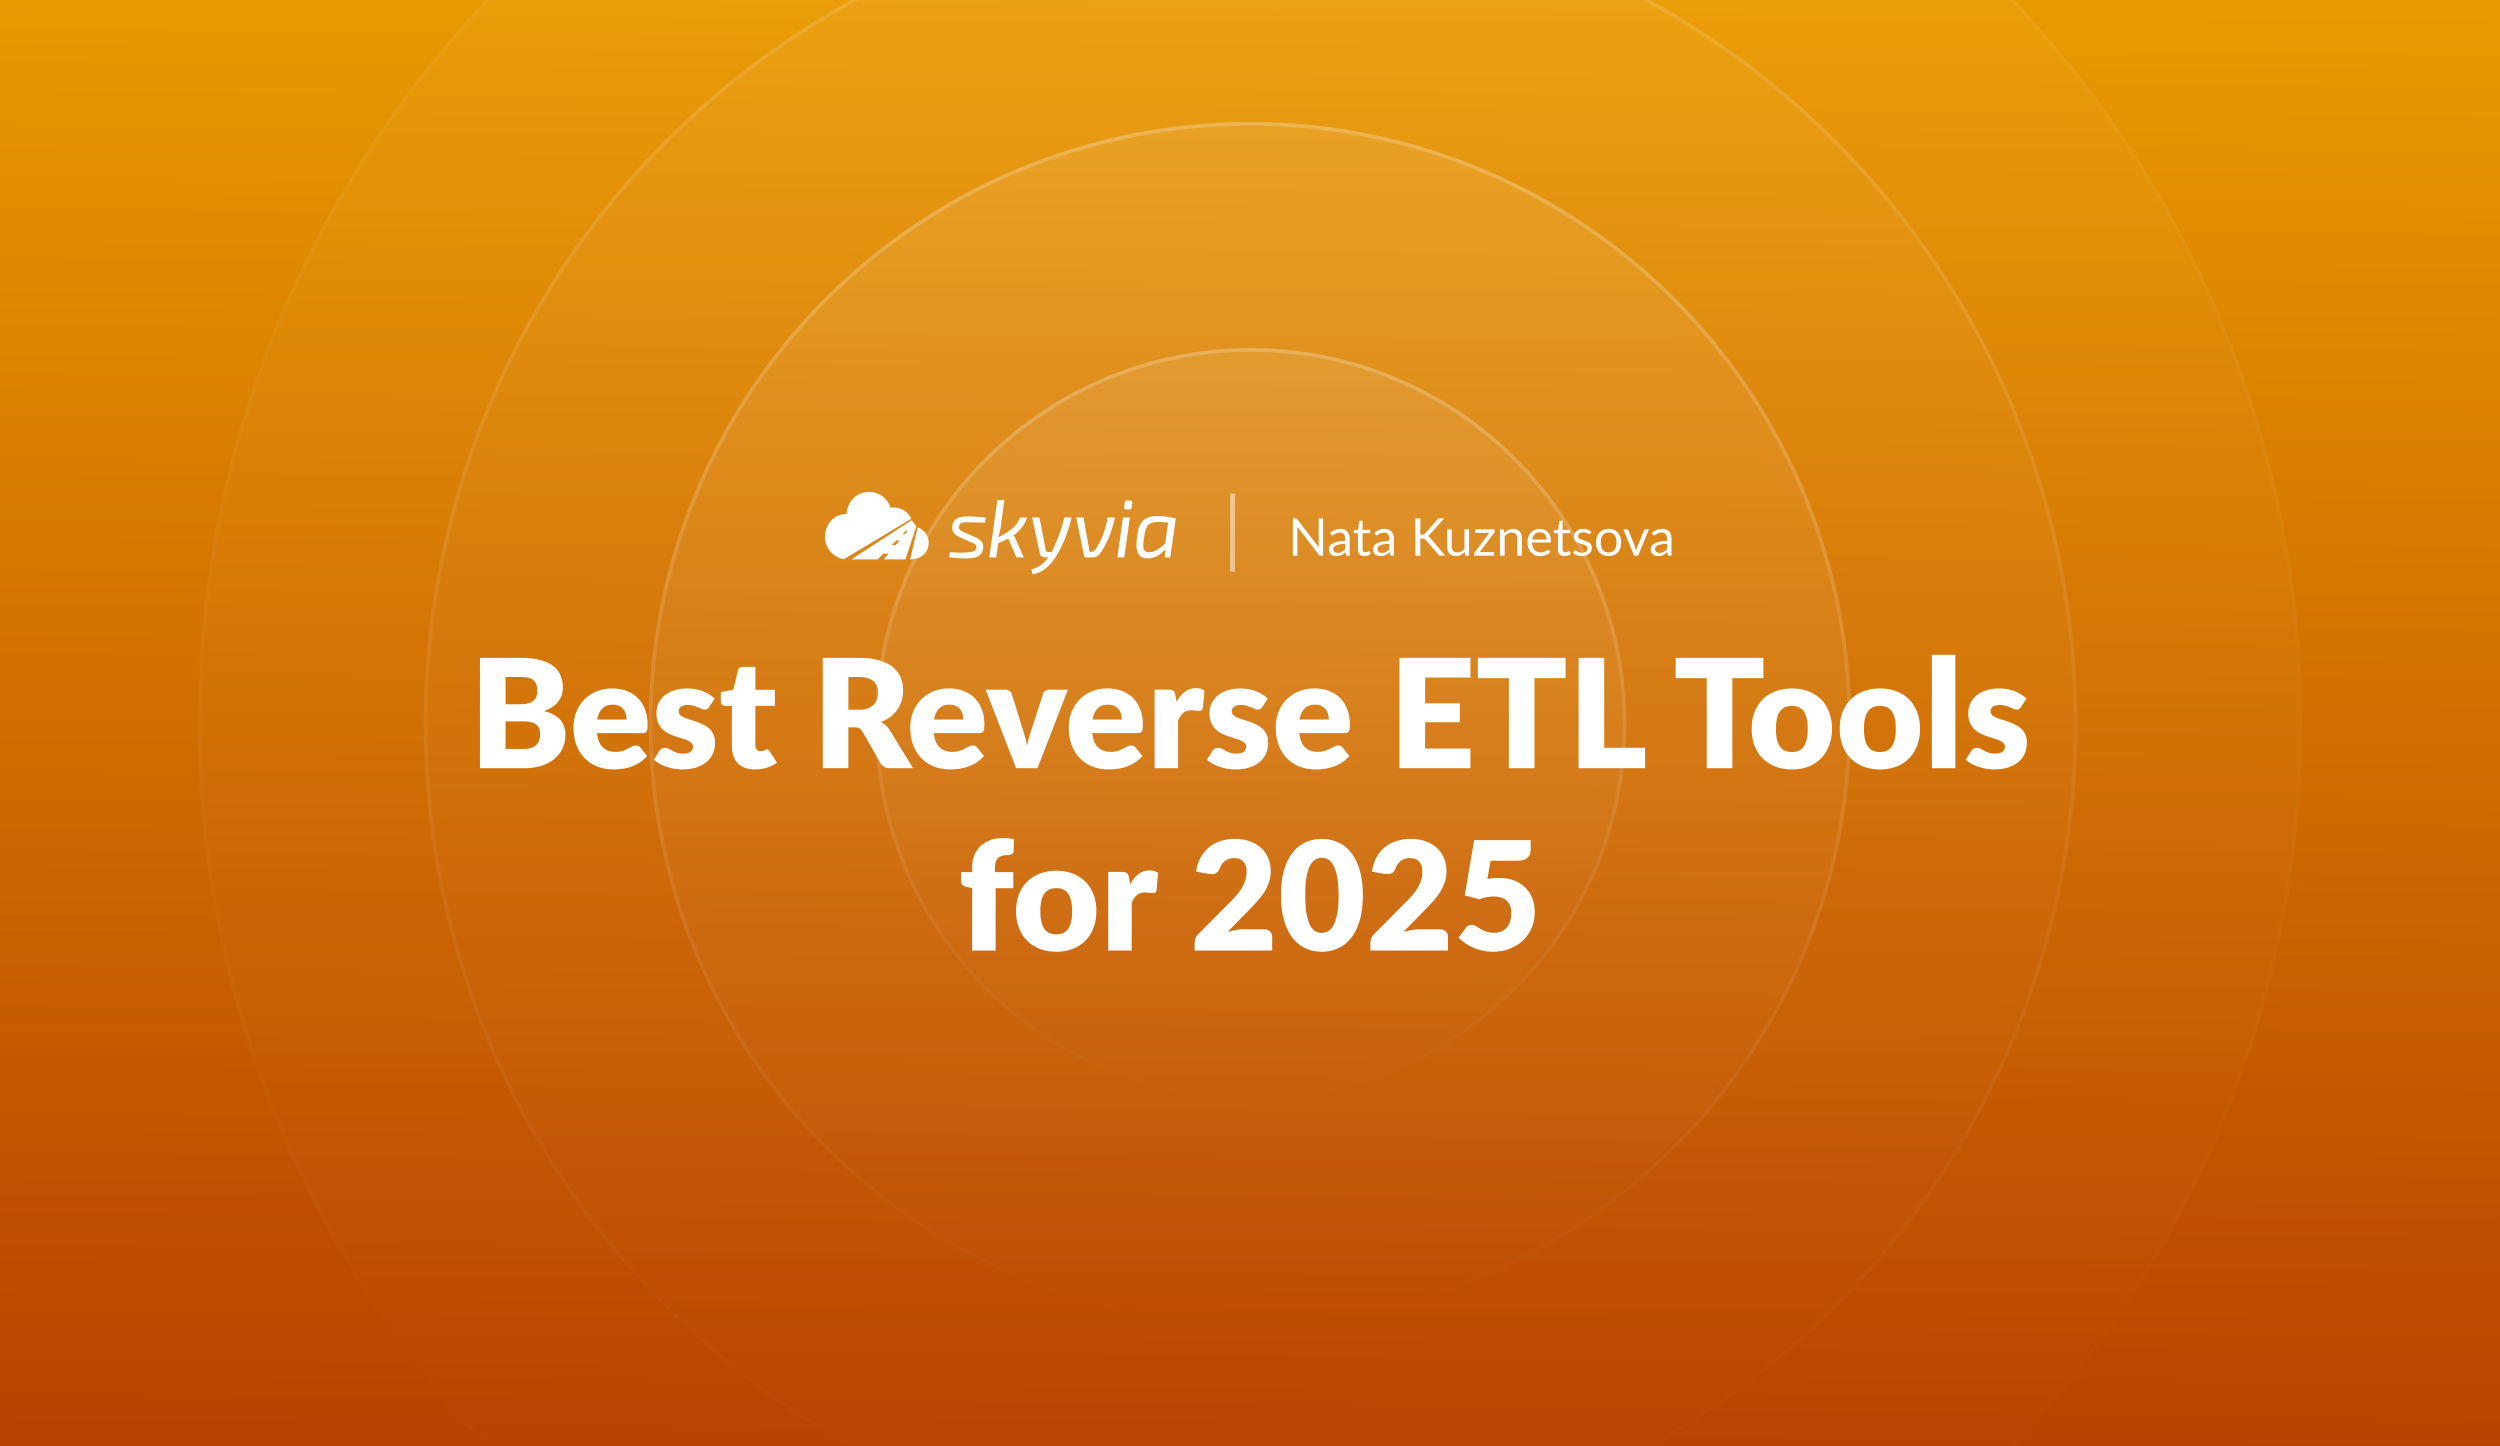 <?xml version="1.0" encoding="UTF-8"?> <svg xmlns="http://www.w3.org/2000/svg" width="2112" height="1222" fill="none"><rect width="100%" height="100%" fill="#333333" stroke="none"/><g clip-path="url(#a)"><path fill="url(#b)" d="M0 0h2112v1222H0z"></path><circle cx="1056" cy="611" r="889" fill="url(#c)" fill-opacity=".04"></circle><circle cx="1056" cy="611" r="887.412" stroke="url(#d)" stroke-opacity=".04" stroke-width="3.175"></circle><circle cx="1056.5" cy="611.5" r="698.5" fill="url(#e)" fill-opacity=".04"></circle><circle cx="1056.5" cy="611.5" r="696.912" stroke="url(#f)" stroke-opacity=".12" stroke-width="3.175"></circle><circle cx="1056" cy="611" r="508" fill="url(#g)" fill-opacity=".08"></circle><circle cx="1056" cy="611" r="506.413" stroke="url(#h)" stroke-opacity=".2" stroke-width="3.175"></circle><circle cx="1056.5" cy="611.5" r="317.5" fill="url(#i)" fill-opacity=".08"></circle><circle cx="1056.5" cy="611.5" r="315.913" stroke="url(#j)" stroke-opacity=".2" stroke-width="3.175"></circle><path fill="#fff" d="M442.326 632.68q4.288 0 6.976-1.088 2.752-1.088 4.288-2.816a9.45 9.45 0 0 0 2.112-3.904 17.2 17.2 0 0 0 .576-4.416q0-2.56-.704-4.608a7.3 7.3 0 0 0-2.304-3.456q-1.6-1.408-4.288-2.176t-6.784-.768h-15.104v23.232zm-15.232-60.736v23.04h11.264q3.584 0 6.464-.512t4.864-1.792q2.048-1.28 3.072-3.52 1.088-2.24 1.088-5.632 0-3.328-.832-5.504-.832-2.24-2.56-3.584t-4.416-1.92q-2.625-.576-6.272-.576zm12.672-16.192q9.663 0 16.448 1.792 6.784 1.792 11.071 5.056 4.289 3.264 6.209 7.936 1.983 4.672 1.984 10.432 0 3.136-.896 6.08-.897 2.88-2.816 5.44-1.92 2.496-4.928 4.608t-7.232 3.648q9.216 2.24 13.632 7.232t4.416 12.928q0 5.952-2.304 11.072-2.305 5.12-6.784 8.96-4.416 3.776-10.944 5.952Q451.094 649 442.71 649h-37.248v-93.248zm89.547 52.096q0-2.369-.64-4.608a10.24 10.24 0 0 0-1.984-3.968q-1.344-1.793-3.584-2.88-2.24-1.088-5.44-1.088-5.632 0-8.832 3.264-3.201 3.2-4.224 9.28zm-24.96 11.52q.96 8.32 5.056 12.096 4.095 3.712 10.56 3.712 3.456 0 5.952-.832t4.416-1.856q1.983-1.024 3.584-1.856a7.6 7.6 0 0 1 3.456-.832q2.367 0 3.584 1.728l5.76 7.104q-3.072 3.52-6.656 5.76a35.5 35.5 0 0 1-7.296 3.456 38.6 38.6 0 0 1-7.488 1.664 52 52 0 0 1-7.104.512q-6.976 0-13.12-2.24-6.08-2.304-10.688-6.784-4.544-4.48-7.232-11.136-2.624-6.656-2.624-15.488 0-6.656 2.24-12.608 2.304-5.952 6.528-10.432 4.287-4.48 10.304-7.104 6.08-2.624 13.696-2.624 6.591 0 12.032 2.048 5.503 2.048 9.408 5.952 3.967 3.904 6.144 9.6 2.24 5.632 2.239 12.8 0 2.24-.191 3.648-.192 1.408-.704 2.24a2.67 2.67 0 0 1-1.408 1.152q-.832.32-2.176.32zm94.856-22.208q-.768 1.216-1.664 1.728-.832.512-2.176.512a7.4 7.4 0 0 1-2.816-.576q-1.408-.64-3.072-1.344a28 28 0 0 0-3.648-1.28q-2.049-.64-4.672-.64-3.777 0-5.824 1.472-1.984 1.408-1.984 3.968 0 1.855 1.28 3.072 1.344 1.216 3.52 2.176a54 54 0 0 0 4.928 1.728q2.751.832 5.632 1.856a47 47 0 0 1 5.632 2.432 19.9 19.9 0 0 1 4.928 3.392q2.175 1.984 3.456 4.864 1.344 2.88 1.344 6.912 0 4.928-1.792 9.088t-5.376 7.168q-3.52 3.008-8.768 4.672-5.185 1.664-11.968 1.664-3.393 0-6.784-.64a48 48 0 0 1-6.592-1.728 38 38 0 0 1-5.824-2.56q-2.688-1.536-4.608-3.264l4.608-7.296q.768-1.28 1.92-1.984 1.215-.768 3.072-.768 1.728 0 3.072.768 1.407.768 3.008 1.664t3.712 1.664q2.176.768 5.44.768 2.304 0 3.904-.448 1.6-.511 2.56-1.344.96-.832 1.408-1.856a5.2 5.2 0 0 0 .448-2.112q0-1.984-1.344-3.264t-3.52-2.176q-2.177-.96-4.992-1.728a123 123 0 0 1-5.632-1.856 51 51 0 0 1-5.696-2.432 20.8 20.8 0 0 1-4.928-3.648q-2.176-2.24-3.52-5.44-1.345-3.2-1.345-7.744 0-4.224 1.601-8 1.664-3.84 4.928-6.72t8.192-4.544q4.927-1.728 11.52-1.728 3.583 0 6.912.64 3.392.64 6.336 1.792 2.943 1.152 5.376 2.752 2.431 1.536 4.288 3.392zm38.568 52.864q-4.736 0-8.384-1.344-3.584-1.408-6.081-3.904-2.432-2.56-3.711-6.144-1.28-3.584-1.28-8v-34.304h-5.632q-1.536 0-2.624-.96-1.088-1.024-1.088-2.944v-7.744l10.56-2.048 3.904-16.192q.767-3.072 4.352-3.072h10.368v19.392h16.448v13.568h-16.448v32.96q0 2.304 1.088 3.84 1.152 1.472 3.264 1.472 1.087 0 1.792-.192a10 10 0 0 0 1.28-.512q.576-.32 1.024-.512a2.5 2.5 0 0 1 1.152-.256q.895 0 1.408.448.576.384 1.152 1.28l6.016 9.408q-3.84 2.88-8.64 4.352a35 35 0 0 1-9.92 1.408m87.646-50.432q4.416 0 7.488-1.088 3.135-1.152 5.12-3.136a11.9 11.9 0 0 0 2.88-4.608q.896-2.688.896-5.76 0-6.144-4.032-9.6-3.969-3.456-12.352-3.456h-8.704v27.648zM771.375 649h-19.584q-5.44 0-7.808-4.096l-15.488-27.072q-1.088-1.728-2.433-2.496-1.342-.832-3.84-.832h-5.503V649h-21.632v-93.248h30.336q10.112 0 17.216 2.112 7.167 2.048 11.648 5.76 4.543 3.712 6.592 8.768t2.048 11.008q0 4.544-1.216 8.576a27 27 0 0 1-3.584 7.488q-2.369 3.392-5.888 6.08-3.456 2.688-8 4.416a19 19 0 0 1 3.968 2.752q1.855 1.6 3.328 3.84zm42.438-41.152q0-2.369-.64-4.608a10.24 10.24 0 0 0-1.984-3.968q-1.344-1.793-3.584-2.88-2.24-1.088-5.44-1.088-5.632 0-8.832 3.264-3.201 3.2-4.224 9.28zm-24.96 11.52q.96 8.32 5.056 12.096 4.095 3.712 10.56 3.712 3.456 0 5.952-.832t4.416-1.856q1.983-1.024 3.584-1.856a7.6 7.6 0 0 1 3.456-.832q2.367 0 3.584 1.728l5.76 7.104q-3.072 3.52-6.656 5.76a35.5 35.5 0 0 1-7.296 3.456 38.6 38.6 0 0 1-7.488 1.664 52 52 0 0 1-7.104.512q-6.976 0-13.12-2.24-6.08-2.304-10.688-6.784-4.545-4.48-7.232-11.136-2.624-6.656-2.624-15.488 0-6.656 2.24-12.608 2.304-5.952 6.528-10.432 4.287-4.48 10.304-7.104 6.08-2.624 13.696-2.624 6.591 0 12.032 2.048 5.503 2.048 9.408 5.952 3.967 3.904 6.144 9.6 2.24 5.632 2.239 12.8 0 2.24-.191 3.648-.192 1.408-.704 2.24a2.67 2.67 0 0 1-1.408 1.152q-.832.32-2.176.32zm113.333-36.736L876.458 649H858.41l-25.729-66.368h16.513q2.112 0 3.52 1.024 1.471.96 1.984 2.432l9.216 29.76q1.215 3.648 2.112 7.104.96 3.456 1.664 6.912 1.407-6.912 3.904-14.016l9.6-29.76q.511-1.472 1.92-2.432 1.407-1.024 3.328-1.024zm45.502 25.216q0-2.369-.64-4.608a10.24 10.24 0 0 0-1.984-3.968q-1.344-1.793-3.584-2.88-2.24-1.088-5.44-1.088-5.632 0-8.832 3.264-3.201 3.2-4.224 9.28zm-24.96 11.52q.96 8.32 5.056 12.096 4.095 3.712 10.56 3.712 3.456 0 5.952-.832t4.416-1.856q1.983-1.024 3.584-1.856a7.6 7.6 0 0 1 3.456-.832q2.367 0 3.584 1.728l5.76 7.104q-3.072 3.52-6.656 5.76a35.5 35.5 0 0 1-7.296 3.456 38.6 38.6 0 0 1-7.488 1.664 52 52 0 0 1-7.104.512q-6.976 0-13.12-2.24-6.08-2.304-10.688-6.784-4.545-4.48-7.232-11.136-2.624-6.656-2.624-15.488 0-6.656 2.24-12.608 2.304-5.952 6.528-10.432 4.287-4.48 10.304-7.104 6.08-2.624 13.696-2.624 6.591 0 12.032 2.048 5.503 2.048 9.408 5.952 3.967 3.904 6.144 9.6 2.24 5.632 2.239 12.8 0 2.24-.191 3.648-.192 1.408-.704 2.24a2.67 2.67 0 0 1-1.408 1.152q-.832.32-2.176.32zm71.24-26.496q3.071-5.376 7.042-8.448 4.035-3.072 9.21-3.072c2.99 0 5.42.704 7.3 2.112l-1.28 14.592c-.21.939-.58 1.579-1.09 1.92q-.705.512-1.98.512-.51 0-1.35-.064c-.55-.043-1.13-.085-1.72-.128q-.9-.128-1.86-.192c-.6-.085-1.15-.128-1.66-.128-2.91 0-5.23.768-6.98 2.304q-2.56 2.304-4.352 6.4V649h-19.84v-66.368h11.776q1.472 0 2.432.256 1.023.256 1.664.832.703.512 1.024 1.408.384.896.64 2.176zm72.492 4.288c-.51.811-1.07 1.387-1.67 1.728-.55.341-1.28.512-2.17.512q-1.41 0-2.82-.576c-.94-.427-1.96-.875-3.07-1.344a28 28 0 0 0-3.65-1.28c-1.36-.427-2.92-.64-4.67-.64q-3.78 0-5.82 1.472c-1.33.939-1.99 2.261-1.99 3.968 0 1.237.43 2.261 1.28 3.072.9.811 2.07 1.536 3.52 2.176 1.45.597 3.1 1.173 4.93 1.728 1.84.555 3.71 1.173 5.63 1.856s3.8 1.493 5.63 2.432c1.84.896 3.48 2.027 4.93 3.392 1.45 1.323 2.61 2.944 3.46 4.864.89 1.92 1.34 4.224 1.34 6.912 0 3.285-.59 6.315-1.79 9.088-1.19 2.773-2.99 5.163-5.38 7.168q-3.51 3.008-8.76 4.672-5.19 1.664-11.97 1.664c-2.26 0-4.52-.213-6.79-.64a49 49 0 0 1-6.59-1.728 38 38 0 0 1-5.82-2.56c-1.79-1.024-3.33-2.112-4.61-3.264l4.61-7.296q.765-1.28 1.92-1.984c.81-.512 1.83-.768 3.07-.768 1.15 0 2.18.256 3.07.768.94.512 1.94 1.067 3.01 1.664s2.3 1.152 3.71 1.664c1.45.512 3.27.768 5.44.768 1.54 0 2.84-.149 3.91-.448 1.06-.341 1.92-.789 2.56-1.344s1.11-1.173 1.4-1.856a5.2 5.2 0 0 0 .45-2.112c0-1.323-.45-2.411-1.34-3.264-.9-.853-2.07-1.579-3.52-2.176-1.45-.64-3.12-1.216-4.99-1.728a122 122 0 0 1-5.64-1.856 51 51 0 0 1-5.69-2.432 20.7 20.7 0 0 1-4.93-3.648c-1.45-1.493-2.62-3.307-3.52-5.44s-1.34-4.715-1.34-7.744c0-2.816.53-5.483 1.6-8q1.665-3.84 4.92-6.72c2.18-1.92 4.91-3.435 8.2-4.544q4.92-1.728 11.52-1.728c2.39 0 4.69.213 6.91.64q3.39.64 6.33 1.792c1.97.768 3.76 1.685 5.38 2.752q2.43 1.536 4.29 3.392zm56.1 10.688c0-1.579-.21-3.115-.64-4.608a10.15 10.15 0 0 0-1.98-3.968c-.9-1.195-2.09-2.155-3.59-2.88-1.49-.725-3.3-1.088-5.44-1.088-3.75 0-6.69 1.088-8.83 3.264-2.13 2.133-3.54 5.227-4.22 9.28zm-24.96 11.52c.64 5.547 2.33 9.579 5.06 12.096q4.095 3.712 10.56 3.712c2.3 0 4.29-.277 5.95-.832s3.14-1.173 4.42-1.856c1.32-.683 2.51-1.301 3.58-1.856a7.6 7.6 0 0 1 3.46-.832c1.58 0 2.77.576 3.58 1.728l5.76 7.104q-3.075 3.52-6.66 5.76a35.3 35.3 0 0 1-7.29 3.456 38.7 38.7 0 0 1-7.49 1.664c-2.47.341-4.84.512-7.1.512-4.65 0-9.03-.747-13.12-2.24-4.06-1.536-7.62-3.797-10.69-6.784q-4.545-4.48-7.23-11.136c-1.75-4.437-2.63-9.6-2.63-15.488 0-4.437.75-8.64 2.24-12.608 1.54-3.968 3.71-7.445 6.53-10.432 2.86-2.987 6.29-5.355 10.3-7.104 4.06-1.749 8.62-2.624 13.7-2.624q6.6 0 12.03 2.048c3.67 1.365 6.81 3.349 9.41 5.952 2.65 2.603 4.69 5.803 6.14 9.6 1.5 3.755 2.24 8.021 2.24 12.8 0 1.493-.06 2.709-.19 3.648s-.36 1.685-.7 2.24q-.51.832-1.41 1.152c-.55.213-1.28.32-2.18.32zm106.37-46.976v21.76h29.31v16h-29.31v22.208h38.27V649h-60.03v-93.248h60.03v16.64zm118.62.512h-26.24V649h-21.63v-76.096h-26.24v-17.152h74.11zm67.19 58.816V649h-56.19v-93.248h21.63v75.968zm99.94-58.816h-26.24V649h-21.63v-76.096h-26.24v-17.152h74.11zm24.15 8.704c5.04 0 9.63.789 13.76 2.368 4.14 1.579 7.68 3.84 10.63 6.784 2.99 2.944 5.29 6.528 6.91 10.752 1.66 4.181 2.5 8.896 2.5 14.144 0 5.291-.84 10.069-2.5 14.336-1.62 4.224-3.92 7.829-6.91 10.816-2.95 2.944-6.49 5.227-10.63 6.848-4.13 1.579-8.72 2.368-13.76 2.368-5.07 0-9.7-.789-13.88-2.368-4.14-1.621-7.73-3.904-10.76-6.848-2.98-2.987-5.31-6.592-6.97-10.816q-2.43-6.4-2.43-14.336 0-7.872 2.43-14.144c1.66-4.224 3.99-7.808 6.97-10.752 3.03-2.944 6.62-5.205 10.76-6.784 4.18-1.579 8.81-2.368 13.88-2.368m0 53.696q6.855 0 10.05-4.8 3.27-4.864 3.27-14.72t-3.27-14.656q-3.195-4.8-10.05-4.8c-4.69 0-8.12 1.6-10.3 4.8s-3.26 8.085-3.26 14.656 1.08 11.477 3.26 14.72c2.18 3.2 5.61 4.8 10.3 4.8m74.38-53.696c5.03 0 9.62.789 13.76 2.368q6.21 2.368 10.62 6.784c2.99 2.944 5.29 6.528 6.92 10.752q2.49 6.272 2.49 14.144 0 7.936-2.49 14.336c-1.63 4.224-3.93 7.829-6.92 10.816q-4.41 4.416-10.62 6.848c-4.14 1.579-8.73 2.368-13.76 2.368q-7.62 0-13.89-2.368c-4.14-1.621-7.72-3.904-10.75-6.848-2.99-2.987-5.31-6.592-6.98-10.816q-2.43-6.4-2.43-14.336 0-7.872 2.43-14.144c1.67-4.224 3.99-7.808 6.98-10.752 3.03-2.944 6.61-5.205 10.75-6.784q6.27-2.368 13.89-2.368m0 53.696q6.84 0 10.05-4.8c2.17-3.243 3.26-8.149 3.26-14.72s-1.09-11.456-3.26-14.656q-3.21-4.8-10.05-4.8c-4.69 0-8.13 1.6-10.3 4.8q-3.27 4.8-3.27 14.656t3.27 14.72c2.17 3.2 5.61 4.8 10.3 4.8m63.62-82.112V649h-19.84v-95.808zm55.59 43.968c-.51.811-1.07 1.387-1.67 1.728-.55.341-1.28.512-2.17.512q-1.41 0-2.82-.576c-.94-.427-1.96-.875-3.07-1.344a28 28 0 0 0-3.65-1.28c-1.36-.427-2.92-.64-4.67-.64q-3.78 0-5.82 1.472c-1.33.939-1.99 2.261-1.99 3.968 0 1.237.43 2.261 1.28 3.072.9.811 2.07 1.536 3.52 2.176 1.45.597 3.1 1.173 4.93 1.728 1.84.555 3.71 1.173 5.63 1.856s3.8 1.493 5.63 2.432c1.84.896 3.48 2.027 4.93 3.392 1.45 1.323 2.61 2.944 3.46 4.864.89 1.92 1.34 4.224 1.34 6.912 0 3.285-.59 6.315-1.79 9.088-1.19 2.773-2.99 5.163-5.38 7.168q-3.51 3.008-8.76 4.672-5.19 1.664-11.97 1.664c-2.26 0-4.52-.213-6.79-.64a49 49 0 0 1-6.59-1.728 38 38 0 0 1-5.82-2.56c-1.79-1.024-3.33-2.112-4.61-3.264l4.61-7.296q.765-1.28 1.92-1.984c.81-.512 1.83-.768 3.07-.768 1.15 0 2.18.256 3.07.768.94.512 1.94 1.067 3.01 1.664s2.3 1.152 3.71 1.664c1.45.512 3.27.768 5.44.768 1.54 0 2.84-.149 3.91-.448 1.06-.341 1.92-.789 2.56-1.344s1.11-1.173 1.4-1.856a5.2 5.2 0 0 0 .45-2.112c0-1.323-.45-2.411-1.34-3.264-.9-.853-2.07-1.579-3.52-2.176-1.45-.64-3.12-1.216-4.99-1.728a122 122 0 0 1-5.64-1.856 51 51 0 0 1-5.69-2.432 20.7 20.7 0 0 1-4.93-3.648c-1.45-1.493-2.62-3.307-3.52-5.44s-1.34-4.715-1.34-7.744c0-2.816.53-5.483 1.6-8q1.665-3.84 4.92-6.72c2.18-1.92 4.91-3.435 8.2-4.544q4.92-1.728 11.52-1.728c2.39 0 4.69.213 6.91.64q3.39.64 6.33 1.792c1.97.768 3.76 1.685 5.38 2.752q2.43 1.536 4.29 3.392zM821.273 803v-52.736l-4.352-.896q-2.24-.512-3.648-1.6-1.344-1.088-1.344-3.2v-7.808h9.344v-3.776q0-5.696 1.792-10.304 1.856-4.608 5.248-7.872 3.456-3.264 8.384-5.056t11.2-1.792q2.432 0 4.48.32a28.5 28.5 0 0 1 4.288.896l-.384 9.664q-.064 1.024-.512 1.728a3.8 3.8 0 0 1-1.216 1.088 6 6 0 0 1-1.536.576 7.4 7.4 0 0 1-1.664.192q-2.624 0-4.672.512t-3.456 1.856q-1.344 1.28-2.048 3.456-.704 2.112-.704 5.376v3.136h15.552v13.568h-14.912V803zm71.164-67.392q7.552 0 13.76 2.368t10.624 6.784q4.48 4.416 6.912 10.752 2.496 6.272 2.496 14.144 0 7.936-2.496 14.336-2.431 6.336-6.912 10.816-4.416 4.416-10.624 6.848-6.208 2.368-13.76 2.368-7.616 0-13.888-2.368-6.208-2.432-10.752-6.848-4.48-4.48-6.976-10.816-2.432-6.4-2.432-14.336 0-7.872 2.432-14.144 2.496-6.336 6.976-10.752 4.544-4.416 10.752-6.784 6.272-2.368 13.888-2.368m0 53.696q6.848 0 10.048-4.8 3.264-4.864 3.264-14.72t-3.264-14.656q-3.2-4.8-10.048-4.8-7.04 0-10.304 4.8t-3.264 14.656 3.264 14.72q3.264 4.8 10.304 4.8m62.343-42.432q3.072-5.376 7.04-8.448 4.032-3.072 9.216-3.072 4.48 0 7.296 2.112l-1.28 14.592q-.32 1.408-1.088 1.92-.704.512-1.984.512-.511 0-1.344-.064-.832-.064-1.728-.128a25 25 0 0 0-1.856-.192 12 12 0 0 0-1.664-.128q-4.352 0-6.976 2.304-2.56 2.304-4.352 6.4V803h-19.84v-66.368h11.776q1.472 0 2.432.256 1.024.256 1.664.832.704.512 1.024 1.408.384.896.64 2.176zm113.06 38.208c2.13 0 3.82.597 5.06 1.792 1.23 1.152 1.85 2.688 1.85 4.608V803h-65.53v-6.4c0-1.237.25-2.56.76-3.968.52-1.408 1.41-2.688 2.69-3.84l26.88-27.072c2.31-2.304 4.31-4.501 6.02-6.592 1.7-2.091 3.11-4.139 4.22-6.144 1.11-2.048 1.94-4.075 2.5-6.08.55-2.048.83-4.203.83-6.464 0-3.712-.9-6.549-2.69-8.512-1.75-2.005-4.44-3.008-8.06-3.008-2.95 0-5.44.789-7.49 2.368-2.01 1.536-3.39 3.456-4.16 5.76-.9 2.347-2.07 3.904-3.52 4.672q-2.175 1.152-6.21.512l-10.49-1.856q1.02-6.976 3.9-12.16 2.94-5.184 7.23-8.64c2.9-2.304 6.21-4.011 9.92-5.12q5.565-1.728 11.97-1.728 6.915 0 12.42 2.048c3.71 1.323 6.86 3.179 9.47 5.568 2.6 2.389 4.58 5.248 5.95 8.576 1.41 3.285 2.11 6.912 2.11 10.88q0 5.12-1.47 9.472a37.2 37.2 0 0 1-3.9 8.32 59.7 59.7 0 0 1-5.83 7.616c-2.17 2.432-4.5 4.907-6.97 7.424l-18.24 18.688c2.34-.725 4.67-1.28 6.97-1.664 2.31-.384 4.44-.576 6.4-.576zm83.47-28.736c0 8.149-.88 15.211-2.63 21.184q-2.625 8.96-7.29 14.848-4.62 5.888-11.01 8.768c-4.23 1.92-8.81 2.88-13.76 2.88s-9.54-.96-13.76-2.88c-4.18-1.92-7.81-4.843-10.88-8.768s-5.49-8.875-7.23-14.848c-1.71-5.973-2.56-13.035-2.56-21.184s.85-15.211 2.56-21.184c1.74-5.973 4.16-10.923 7.23-14.848s6.7-6.827 10.88-8.704c4.22-1.92 8.81-2.88 13.76-2.88s9.53.96 13.76 2.88q6.39 2.816 11.01 8.704 4.665 5.888 7.29 14.848c1.75 5.973 2.63 13.035 2.63 21.184m-20.48 0c0-6.443-.41-11.712-1.22-15.808-.81-4.139-1.9-7.381-3.26-9.728-1.33-2.347-2.84-3.947-4.55-4.8-1.71-.896-3.43-1.344-5.18-1.344q-2.625 0-5.19 1.344c-1.66.853-3.15 2.453-4.48 4.8-1.28 2.347-2.32 5.589-3.13 9.728-.77 4.096-1.15 9.365-1.15 15.808 0 6.485.38 11.776 1.15 15.872.81 4.096 1.85 7.339 3.13 9.728 1.33 2.347 2.82 3.968 4.48 4.864q2.565 1.28 5.19 1.28c1.75 0 3.47-.427 5.18-1.28 1.71-.896 3.22-2.517 4.55-4.864 1.36-2.389 2.45-5.632 3.26-9.728s1.22-9.387 1.22-15.872m85.51 28.736c2.13 0 3.82.597 5.06 1.792 1.23 1.152 1.85 2.688 1.85 4.608V803h-65.53v-6.4c0-1.237.25-2.56.76-3.968.52-1.408 1.41-2.688 2.69-3.84l26.88-27.072c2.31-2.304 4.31-4.501 6.02-6.592 1.7-2.091 3.11-4.139 4.22-6.144 1.11-2.048 1.94-4.075 2.5-6.08.55-2.048.83-4.203.83-6.464 0-3.712-.9-6.549-2.69-8.512-1.75-2.005-4.44-3.008-8.06-3.008-2.95 0-5.44.789-7.49 2.368-2.01 1.536-3.39 3.456-4.16 5.76-.9 2.347-2.07 3.904-3.52 4.672q-2.175 1.152-6.21.512l-10.49-1.856q1.02-6.976 3.9-12.16 2.94-5.184 7.23-8.64c2.9-2.304 6.21-4.011 9.92-5.12q5.565-1.728 11.97-1.728 6.915 0 12.42 2.048c3.71 1.323 6.86 3.179 9.47 5.568 2.6 2.389 4.58 5.248 5.95 8.576 1.41 3.285 2.11 6.912 2.11 10.88q0 5.12-1.47 9.472a37.2 37.2 0 0 1-3.9 8.32 59.7 59.7 0 0 1-5.83 7.616c-2.17 2.432-4.5 4.907-6.97 7.424l-18.24 18.688c2.34-.725 4.67-1.28 6.97-1.664 2.31-.384 4.44-.576 6.4-.576zm40.2-42.496c1.75-.341 3.44-.576 5.06-.704s3.2-.192 4.73-.192c4.91 0 9.24.747 13 2.24 3.75 1.493 6.91 3.541 9.47 6.144q3.84 3.84 5.76 9.088 1.98 5.184 1.98 11.136c0 4.992-.89 9.557-2.69 13.696-1.75 4.096-4.2 7.637-7.36 10.624-3.15 2.987-6.93 5.312-11.32 6.976q-6.54 2.432-14.34 2.432-4.545 0-8.7-.96a44.3 44.3 0 0 1-7.75-2.56 45 45 0 0 1-6.65-3.776 46 46 0 0 1-5.57-4.608l6.14-8.192c.64-.853 1.39-1.493 2.24-1.92a5.6 5.6 0 0 1 2.75-.704c1.28 0 2.48.363 3.59 1.088 1.15.683 2.39 1.451 3.71 2.304q2.04 1.216 4.74 2.24c1.79.683 4.01 1.024 6.65 1.024 2.65 0 4.91-.427 6.79-1.28 1.87-.896 3.39-2.091 4.54-3.584 1.19-1.536 2.05-3.307 2.56-5.312.55-2.048.83-4.224.83-6.528q0-6.784-3.84-10.304c-2.56-2.389-6.19-3.584-10.88-3.584-4.18 0-8.28.789-12.29 2.368l-12.28-3.328 7.93-46.656h47.75v8.192c0 1.365-.22 2.603-.65 3.712q-.63 1.664-2.04 2.944c-.9.811-2.09 1.451-3.59 1.92q-2.235.64-5.37.64h-22.27zM731.67 415.706c-9.236 1.257-16.181 9.058-16.377 18.383-10.1 0-18.289 8.615-18.289 19.242-.186 9.454 6.63 17.594 15.965 19.068l56.923-34.139a16.08 16.08 0 0 0-17.54-9.215c-2.67-8.937-11.446-14.597-20.682-13.339M867.715 437.133a29 29 0 0 1-11.428 15.041 38 38 0 0 1 2.007 3.883l6.652 14.833h-6.304l-6.858-15.943a87 87 0 0 1-8.382 3.882l-1.801 12.061h-5.819l6.789-48.521h5.888l-3.117 23.429a41.2 41.2 0 0 1-2.078 8.041 47.6 47.6 0 0 0 11.845-7.348 20.7 20.7 0 0 0 6.581-9.358zM810.956 453.906c-3.991-1.606-7.278-5.069-6.442-9.635.967-7.312 7.943-8.096 14.132-7.971 4.75.065 9.491.413 14.2 1.04l-.762 4.229q-8.52-.276-13.3-.348c-2.638-.125-8.568-.496-8.52 3.467-.69 2.642 2.033 4.097 4.087 4.921l9.421 4.159c4.137 1.497 7.74 4.817 6.719 9.565-.375 3.723-2.829 6.797-6.546 7.556-7.126 1.693-14.942.69-22.132-.208l.692-4.298c6.372.535 13.255.958 19.535-.485a3.77 3.77 0 0 0 2.701-3.119c.55-2.461-1.722-3.59-3.602-4.367-3.409-1.465-6.788-3.007-10.183-4.506M905.158 437.133h-6.096c-2.101 10.287-6.039 19.765-10.667 29.113-1.373 0-4.627.684-4.92-1.318l-5.334-27.795h-6.165l6.513 30.637c.798 3.443 4.227 3.119 6.996 3.119-3.341 4.988-8.223 8.738-14.131 10.05l1.108 4.229c10.983-1.852 17.472-10.657 22.444-19.893a105.8 105.8 0 0 0 10.252-28.142M941.885 437.133c-2.214 10.545-6.093 21.342-12.331 30.221-1.552 2.245-3.868 3.672-6.65 3.536h-5.195a1.81 1.81 0 0 1-1.94-1.596l-6.581-32.161h6.166l5.126 29.112c2.027 0 3.662-.2 4.918-2.01 5.375-7.968 8.803-17.681 10.391-27.102zM943.969 470.889h5.818l4.711-33.756h-5.819zM954.844 422.784a1.59 1.59 0 0 1 1.663 1.942l-.485 3.949a1.8 1.8 0 0 1-1.94 1.665h-2.701q-1.94 0-1.732-1.942l.554-3.881a1.74 1.74 0 0 1 1.869-1.733z"></path><path fill="#fff" fill-rule="evenodd" d="M984.007 470.889h4.641l4.642-32.995c-7.553-1.49-20.223-4.219-27.016 1.353-3.997 3.434-5.11 9.403-5.681 14.382-1.132 7.768-1.552 18.091 8.797 18.091q8.521.002 15.032-7.624zm.346-11.853 2.494-17.606c-4.808-.2-13.14-1.687-16.868 2.045q-2.251 2.252-3.498 10.64c-.585 4.292-2.486 12.477 4.087 12.476q6.027 0 13.785-7.555" clip-rule="evenodd"></path><path fill="#fff" d="M768.878 472.578c7.355 0 14.423-3.93 15.545-12.041a13.94 13.94 0 0 0-9.187-15.064z"></path><path fill="#fff" fill-rule="evenodd" d="M750.654 467.659h-4.385l-4.842 4.918h-22.222l50.979-33.166 3.921 5.306-9.149 27.86h-18.3zm2.736-7.208 3.877-3.936 2.7.001-3.202 3.935zm9.09-9.207h2.022l2.376-2.92h-1.521z" clip-rule="evenodd"></path><path fill="#fff" d="M1039.21 416.943h4v66h-4z" opacity=".5"></path><path fill="#fff" d="M1117.78 437.917v31.526h-2.14c-.33 0-.62-.058-.85-.176q-.33-.176-.66-.594l-18.24-23.76q.045.55.06 1.078.03.528.03.99v22.462h-3.74v-31.526h2.2q.285 0 .48.044c.13.015.25.052.35.11.11.044.21.118.31.22q.15.133.33.352l18.24 23.738q-.045-.572-.09-1.1c-.01-.366-.02-.711-.02-1.034v-22.33zm18.57 21.494q-2.715.089-4.62.44c-1.26.22-2.3.514-3.1.88q-1.2.55-1.74 1.298a2.85 2.85 0 0 0-.53 1.672c0 .587.1 1.093.29 1.518s.44.778.77 1.056c.33.264.72.462 1.16.594.46.118.94.176 1.45.176.69 0 1.32-.066 1.9-.198.57-.146 1.1-.352 1.6-.616.52-.264 1-.579 1.45-.946.47-.366.93-.784 1.37-1.254zm-12.65-9.108c1.23-1.188 2.56-2.075 3.98-2.662s3-.88 4.73-.88c1.25 0 2.35.206 3.32.616s1.78.983 2.44 1.716q.99 1.1 1.5 2.662.51 1.563.51 3.432v14.256h-1.74c-.38 0-.68-.058-.88-.176-.21-.132-.37-.381-.49-.748l-.44-2.112q-.87.815-1.71 1.452c-.56.411-1.15.763-1.76 1.056q-.93.419-1.98.638-1.035.242-2.31.242c-.87 0-1.68-.117-2.44-.352a5.9 5.9 0 0 1-2.01-1.1c-.55-.484-1-1.092-1.34-1.826q-.48-1.122-.48-2.64 0-1.32.72-2.53c.49-.821 1.27-1.547 2.36-2.178 1.08-.63 2.5-1.144 4.24-1.54 1.75-.41 3.89-.645 6.43-.704v-1.738c0-1.73-.38-3.036-1.12-3.916-.75-.894-1.84-1.342-3.28-1.342-.97 0-1.78.125-2.44.374-.65.235-1.21.506-1.7.814q-.705.44-1.23.814c-.34.235-.67.352-1.01.352-.27 0-.49-.066-.68-.198a2 2 0 0 1-.49-.528zm28.98 19.492c-1.76 0-3.11-.491-4.07-1.474q-1.41-1.474-1.41-4.246v-13.64h-2.68a.9.9 0 0 1-.59-.198c-.17-.146-.25-.366-.25-.66v-1.562l3.66-.462.9-6.886c.04-.22.14-.396.28-.528.17-.146.37-.22.62-.22h1.98v7.678h6.45v2.838h-6.45v13.376c0 .939.23 1.636.68 2.09.46.455 1.04.682 1.76.682.41 0 .76-.051 1.06-.154.31-.117.57-.242.79-.374s.4-.249.55-.352q.24-.176.42-.176c.2 0 .39.125.55.374l1.14 1.87c-.67.631-1.49 1.13-2.44 1.496-.95.352-1.94.528-2.95.528m21.01-10.384q-2.715.089-4.62.44c-1.26.22-2.3.514-3.1.88q-1.2.55-1.74 1.298a2.85 2.85 0 0 0-.53 1.672c0 .587.1 1.093.29 1.518s.44.778.77 1.056c.33.264.72.462 1.16.594.46.118.94.176 1.45.176.69 0 1.32-.066 1.9-.198.57-.146 1.1-.352 1.6-.616.52-.264 1-.579 1.45-.946.47-.366.93-.784 1.37-1.254zm-12.65-9.108c1.23-1.188 2.56-2.075 3.98-2.662s3-.88 4.73-.88c1.25 0 2.35.206 3.32.616s1.78.983 2.44 1.716q.99 1.1 1.5 2.662.51 1.563.51 3.432v14.256h-1.74c-.38 0-.68-.058-.88-.176-.21-.132-.37-.381-.49-.748l-.44-2.112q-.87.815-1.71 1.452c-.56.411-1.15.763-1.76 1.056q-.93.419-1.98.638-1.035.242-2.31.242c-.87 0-1.68-.117-2.44-.352a5.9 5.9 0 0 1-2.01-1.1c-.55-.484-1-1.092-1.34-1.826q-.48-1.122-.48-2.64 0-1.32.72-2.53c.49-.821 1.27-1.547 2.36-2.178 1.08-.63 2.5-1.144 4.24-1.54 1.75-.41 3.89-.645 6.43-.704v-1.738c0-1.73-.38-3.036-1.12-3.916-.75-.894-1.84-1.342-3.28-1.342-.97 0-1.78.125-2.44.374-.65.235-1.21.506-1.7.814q-.705.44-1.23.814c-.34.235-.67.352-1.01.352-.27 0-.49-.066-.68-.198a2 2 0 0 1-.49-.528zm38.87 1.43h1.6q.84 0 1.35-.198c.33-.146.64-.388.92-.726l10.49-11.88q.45-.572.93-.792c.32-.146.72-.22 1.19-.22h3.6l-12.01 13.574c-.29.352-.58.646-.86.88-.26.22-.55.404-.85.55.39.132.75.33 1.07.594.33.25.64.58.95.99l12.54 14.938h-3.7c-.27 0-.52-.014-.72-.044a2.4 2.4 0 0 1-.51-.176 2.6 2.6 0 0 1-.39-.286 3 3 0 0 1-.31-.396l-10.87-12.518c-.29-.366-.61-.623-.95-.77-.33-.161-.85-.242-1.54-.242h-1.93v14.432h-4.25v-31.526h4.25zm41.17-4.576v22.286h-2.33c-.56 0-.91-.271-1.06-.814l-.31-2.398a12.3 12.3 0 0 1-3.25 2.596q-1.8.969-4.14.968c-1.21 0-2.29-.198-3.23-.594-.93-.41-1.7-.982-2.33-1.716-.63-.733-1.11-1.62-1.43-2.662-.31-1.041-.47-2.192-.47-3.454v-14.212h3.92v14.212q0 2.53 1.14 3.916c.78.924 1.96 1.386 3.55 1.386 1.16 0 2.23-.271 3.23-.814q1.515-.836 2.79-2.288v-16.412zm21.59 1.672c0 .279-.05.55-.16.814-.08.264-.21.492-.37.682l-12.08 16.06h12.19v3.058h-16.79v-1.628c0-.19.05-.41.14-.66.08-.264.22-.513.39-.748l12.15-16.17h-11.99v-3.08h16.52zm8.21 1.562c.48-.542 1-1.034 1.54-1.474s1.11-.814 1.72-1.122a8.3 8.3 0 0 1 1.93-.726 9 9 0 0 1 2.22-.264c1.22 0 2.29.206 3.22.616a6.06 6.06 0 0 1 2.33 1.716c.63.734 1.11 1.621 1.43 2.662q.48 1.563.48 3.454v14.19h-3.94v-14.19c0-1.686-.38-2.992-1.16-3.916-.76-.938-1.93-1.408-3.5-1.408-1.16 0-2.24.279-3.26.836-.99.558-1.92 1.313-2.77 2.266v16.412h-3.94v-22.286h2.36c.56 0 .9.272 1.03.814zm35.76 5.478a7.5 7.5 0 0 0-.4-2.486c-.25-.762-.62-1.415-1.12-1.958a4.8 4.8 0 0 0-1.78-1.276q-1.065-.462-2.4-.462-2.82 0-4.47 1.65c-1.08 1.086-1.76 2.596-2.02 4.532zm3.16 10.45c-.48.587-1.06 1.1-1.73 1.54-.68.426-1.41.778-2.18 1.056-.77.279-1.56.484-2.38.616-.82.147-1.63.22-2.44.22-1.54 0-2.96-.256-4.27-.77a9.6 9.6 0 0 1-3.36-2.288c-.94-1.012-1.68-2.258-2.2-3.74-.53-1.481-.8-3.182-.8-5.104 0-1.554.24-3.006.71-4.356q.72-2.023 2.07-3.498 1.335-1.495 3.27-2.332c1.29-.572 2.75-.858 4.36-.858 1.33 0 2.57.228 3.7.682a8.1 8.1 0 0 1 2.94 1.936c.84.836 1.49 1.878 1.96 3.124.47 1.232.71 2.64.71 4.224 0 .616-.07 1.027-.2 1.232q-.195.309-.75.308h-14.89q.06 2.112.57 3.674c.35 1.042.83 1.914 1.45 2.618.62.69 1.35 1.21 2.2 1.562.85.338 1.8.506 2.86.506.98 0 1.83-.11 2.53-.33.72-.234 1.33-.484 1.85-.748.51-.264.94-.506 1.27-.726.36-.234.66-.352.91-.352.32 0 .57.125.74.374zm11.84 3.476c-1.76 0-3.12-.491-4.07-1.474q-1.41-1.474-1.41-4.246v-13.64h-2.69a.9.9 0 0 1-.59-.198q-.24-.219-.24-.66v-1.562l3.65-.462.9-6.886c.05-.22.14-.396.29-.528.16-.146.36-.22.61-.22h1.98v7.678h6.45v2.838h-6.45v13.376q0 1.409.69 2.09c.45.455 1.04.682 1.76.682q.615 0 1.05-.154c.31-.117.57-.242.79-.374s.41-.249.55-.352q.24-.176.42-.176c.21 0 .39.125.55.374l1.15 1.87c-.68.631-1.49 1.13-2.45 1.496q-1.425.528-2.94.528m21.9-18.964q-.255.484-.81.484-.33 0-.75-.242c-.28-.161-.62-.337-1.03-.528-.4-.205-.88-.388-1.43-.55q-.84-.264-1.98-.264c-.66 0-1.26.088-1.79.264a4.3 4.3 0 0 0-1.36.682c-.37.294-.65.638-.86 1.034-.19.382-.28.8-.28 1.254q0 .858.48 1.43.51.573 1.32.99c.54.279 1.16.528 1.85.748.69.206 1.39.433 2.11.682.73.235 1.45.499 2.13.792.69.294 1.31.66 1.85 1.1.55.44.98.983 1.3 1.628q.51.947.51 2.288c0 1.027-.19 1.98-.55 2.86a6.4 6.4 0 0 1-1.63 2.266q-1.08.947-2.64 1.496c-1.04.367-2.25.55-3.61.55-1.55 0-2.96-.249-4.22-.748-1.26-.513-2.34-1.166-3.22-1.958l.93-1.496a1.4 1.4 0 0 1 .42-.44c.16-.102.36-.154.61-.154q.405 0 .84.308.435.309 1.05.682c.43.25.94.477 1.54.682.61.206 1.35.308 2.25.308.76 0 1.43-.095 2-.286.57-.205 1.05-.476 1.43-.814q.57-.506.84-1.166c.19-.44.28-.909.28-1.408 0-.616-.17-1.122-.5-1.518-.33-.41-.76-.755-1.3-1.034a9.7 9.7 0 0 0-1.87-.748l-2.14-.682c-.71-.234-1.43-.498-2.13-.792a8 8 0 0 1-1.85-1.144 5.4 5.4 0 0 1-1.32-1.672q-.48-1.011-.48-2.442c0-.85.17-1.664.53-2.442.35-.792.86-1.481 1.54-2.068.67-.601 1.5-1.078 2.48-1.43.99-.352 2.11-.528 3.37-.528 1.47 0 2.78.235 3.94.704q1.755.683 3.03 1.892zm15.45-4.026c1.63 0 3.1.272 4.4.814a9.5 9.5 0 0 1 3.35 2.31c.92.998 1.62 2.208 2.11 3.63q.75 2.112.75 4.73 0 2.64-.75 4.752c-.49 1.408-1.19 2.611-2.11 3.608a9.45 9.45 0 0 1-3.35 2.31c-1.3.528-2.77.792-4.4.792q-2.46 0-4.44-.792a9.45 9.45 0 0 1-3.35-2.31q-1.38-1.496-2.13-3.608c-.48-1.408-.73-2.992-.73-4.752 0-1.745.25-3.322.73-4.73q.75-2.133 2.13-3.63a9.5 9.5 0 0 1 3.35-2.31q1.98-.813 4.44-.814m0 19.888c2.2 0 3.84-.733 4.93-2.2 1.09-1.481 1.63-3.542 1.63-6.182 0-2.654-.54-4.722-1.63-6.204s-2.73-2.222-4.93-2.222c-1.11 0-2.09.191-2.92.572a5.5 5.5 0 0 0-2.07 1.65c-.54.719-.96 1.606-1.23 2.662-.27 1.042-.4 2.222-.4 3.542 0 2.64.54 4.701 1.63 6.182 1.1 1.467 2.76 2.2 4.99 2.2m34.07-19.536-9.09 22.286h-3.52l-9.08-22.286h3.19c.32 0 .58.081.79.242q.3.242.42.572l5.65 14.344c.18.543.33 1.071.46 1.584s.26 1.027.38 1.54c.11-.513.24-1.026.37-1.54q.195-.77.48-1.584l5.72-14.344c.09-.234.24-.425.44-.572.21-.161.45-.242.73-.242zm15.19 12.254q-2.7.089-4.62.44c-1.26.22-2.29.514-3.1.88q-1.185.55-1.74 1.298a2.84 2.84 0 0 0-.52 1.672c0 .587.09 1.093.28 1.518s.45.778.77 1.056q.51.396 1.17.594c.45.118.94.176 1.45.176q1.035 0 1.89-.198a7.4 7.4 0 0 0 1.61-.616c.51-.264 1-.579 1.45-.946.47-.366.92-.784 1.36-1.254zm-12.65-9.108c1.24-1.188 2.56-2.075 3.99-2.662 1.42-.586 3-.88 4.73-.88 1.24 0 2.35.206 3.32.616s1.78.983 2.44 1.716q.99 1.1 1.5 2.662c.33 1.042.5 2.186.5 3.432v14.256h-1.74c-.38 0-.67-.058-.88-.176q-.3-.198-.48-.748l-.44-2.112c-.59.543-1.16 1.027-1.72 1.452-.55.411-1.14.763-1.76 1.056q-.915.419-1.98.638-1.035.242-2.31.242a8.3 8.3 0 0 1-2.44-.352 5.9 5.9 0 0 1-2-1.1c-.56-.484-1-1.092-1.34-1.826-.32-.748-.49-1.628-.49-2.64 0-.88.25-1.723.73-2.53.48-.821 1.27-1.547 2.35-2.178 1.09-.63 2.5-1.144 4.25-1.54q2.625-.615 6.42-.704v-1.738c0-1.73-.37-3.036-1.12-3.916-.75-.894-1.84-1.342-3.28-1.342-.96 0-1.78.125-2.44.374-.64.235-1.21.506-1.69.814q-.705.44-1.23.814-.51.352-1.02.352c-.26 0-.49-.066-.68-.198a2 2 0 0 1-.48-.528z"></path></g><defs><linearGradient id="b" x1="1056" x2="1042.87" y1="0" y2="1221.86" gradientUnits="userSpaceOnUse"><stop stop-color="#E99A00"></stop><stop offset="1" stop-color="#B84200"></stop></linearGradient><linearGradient id="c" x1="1056" x2="1056" y1="-278" y2="1500" gradientUnits="userSpaceOnUse"><stop stop-color="#fff"></stop><stop offset="1" stop-color="#fff" stop-opacity="0"></stop></linearGradient><linearGradient id="d" x1="1056" x2="1056" y1="-278" y2="1500" gradientUnits="userSpaceOnUse"><stop stop-color="#fff"></stop><stop offset="1" stop-color="#fff" stop-opacity="0"></stop></linearGradient><linearGradient id="e" x1="1056.5" x2="1056.5" y1="-87" y2="1310" gradientUnits="userSpaceOnUse"><stop stop-color="#fff"></stop><stop offset="1" stop-color="#fff" stop-opacity="0"></stop></linearGradient><linearGradient id="f" x1="1056.5" x2="1056.5" y1="-87" y2="1310" gradientUnits="userSpaceOnUse"><stop stop-color="#fff"></stop><stop offset="1" stop-color="#fff" stop-opacity="0"></stop></linearGradient><linearGradient id="g" x1="1056" x2="1056" y1="103" y2="1119" gradientUnits="userSpaceOnUse"><stop stop-color="#fff"></stop><stop offset="1" stop-color="#fff" stop-opacity="0"></stop></linearGradient><linearGradient id="h" x1="1056" x2="1056" y1="103" y2="1119" gradientUnits="userSpaceOnUse"><stop stop-color="#fff"></stop><stop offset="1" stop-color="#fff" stop-opacity="0"></stop></linearGradient><linearGradient id="i" x1="1056.5" x2="1056.5" y1="294" y2="929" gradientUnits="userSpaceOnUse"><stop stop-color="#fff"></stop><stop offset="1" stop-color="#fff" stop-opacity="0"></stop></linearGradient><linearGradient id="j" x1="1056.5" x2="1056.5" y1="294" y2="929" gradientUnits="userSpaceOnUse"><stop stop-color="#fff"></stop><stop offset="1" stop-color="#fff" stop-opacity="0"></stop></linearGradient><clipPath id="a"><path fill="#fff" d="M0 0h2112v1222H0z"></path></clipPath></defs></svg> 